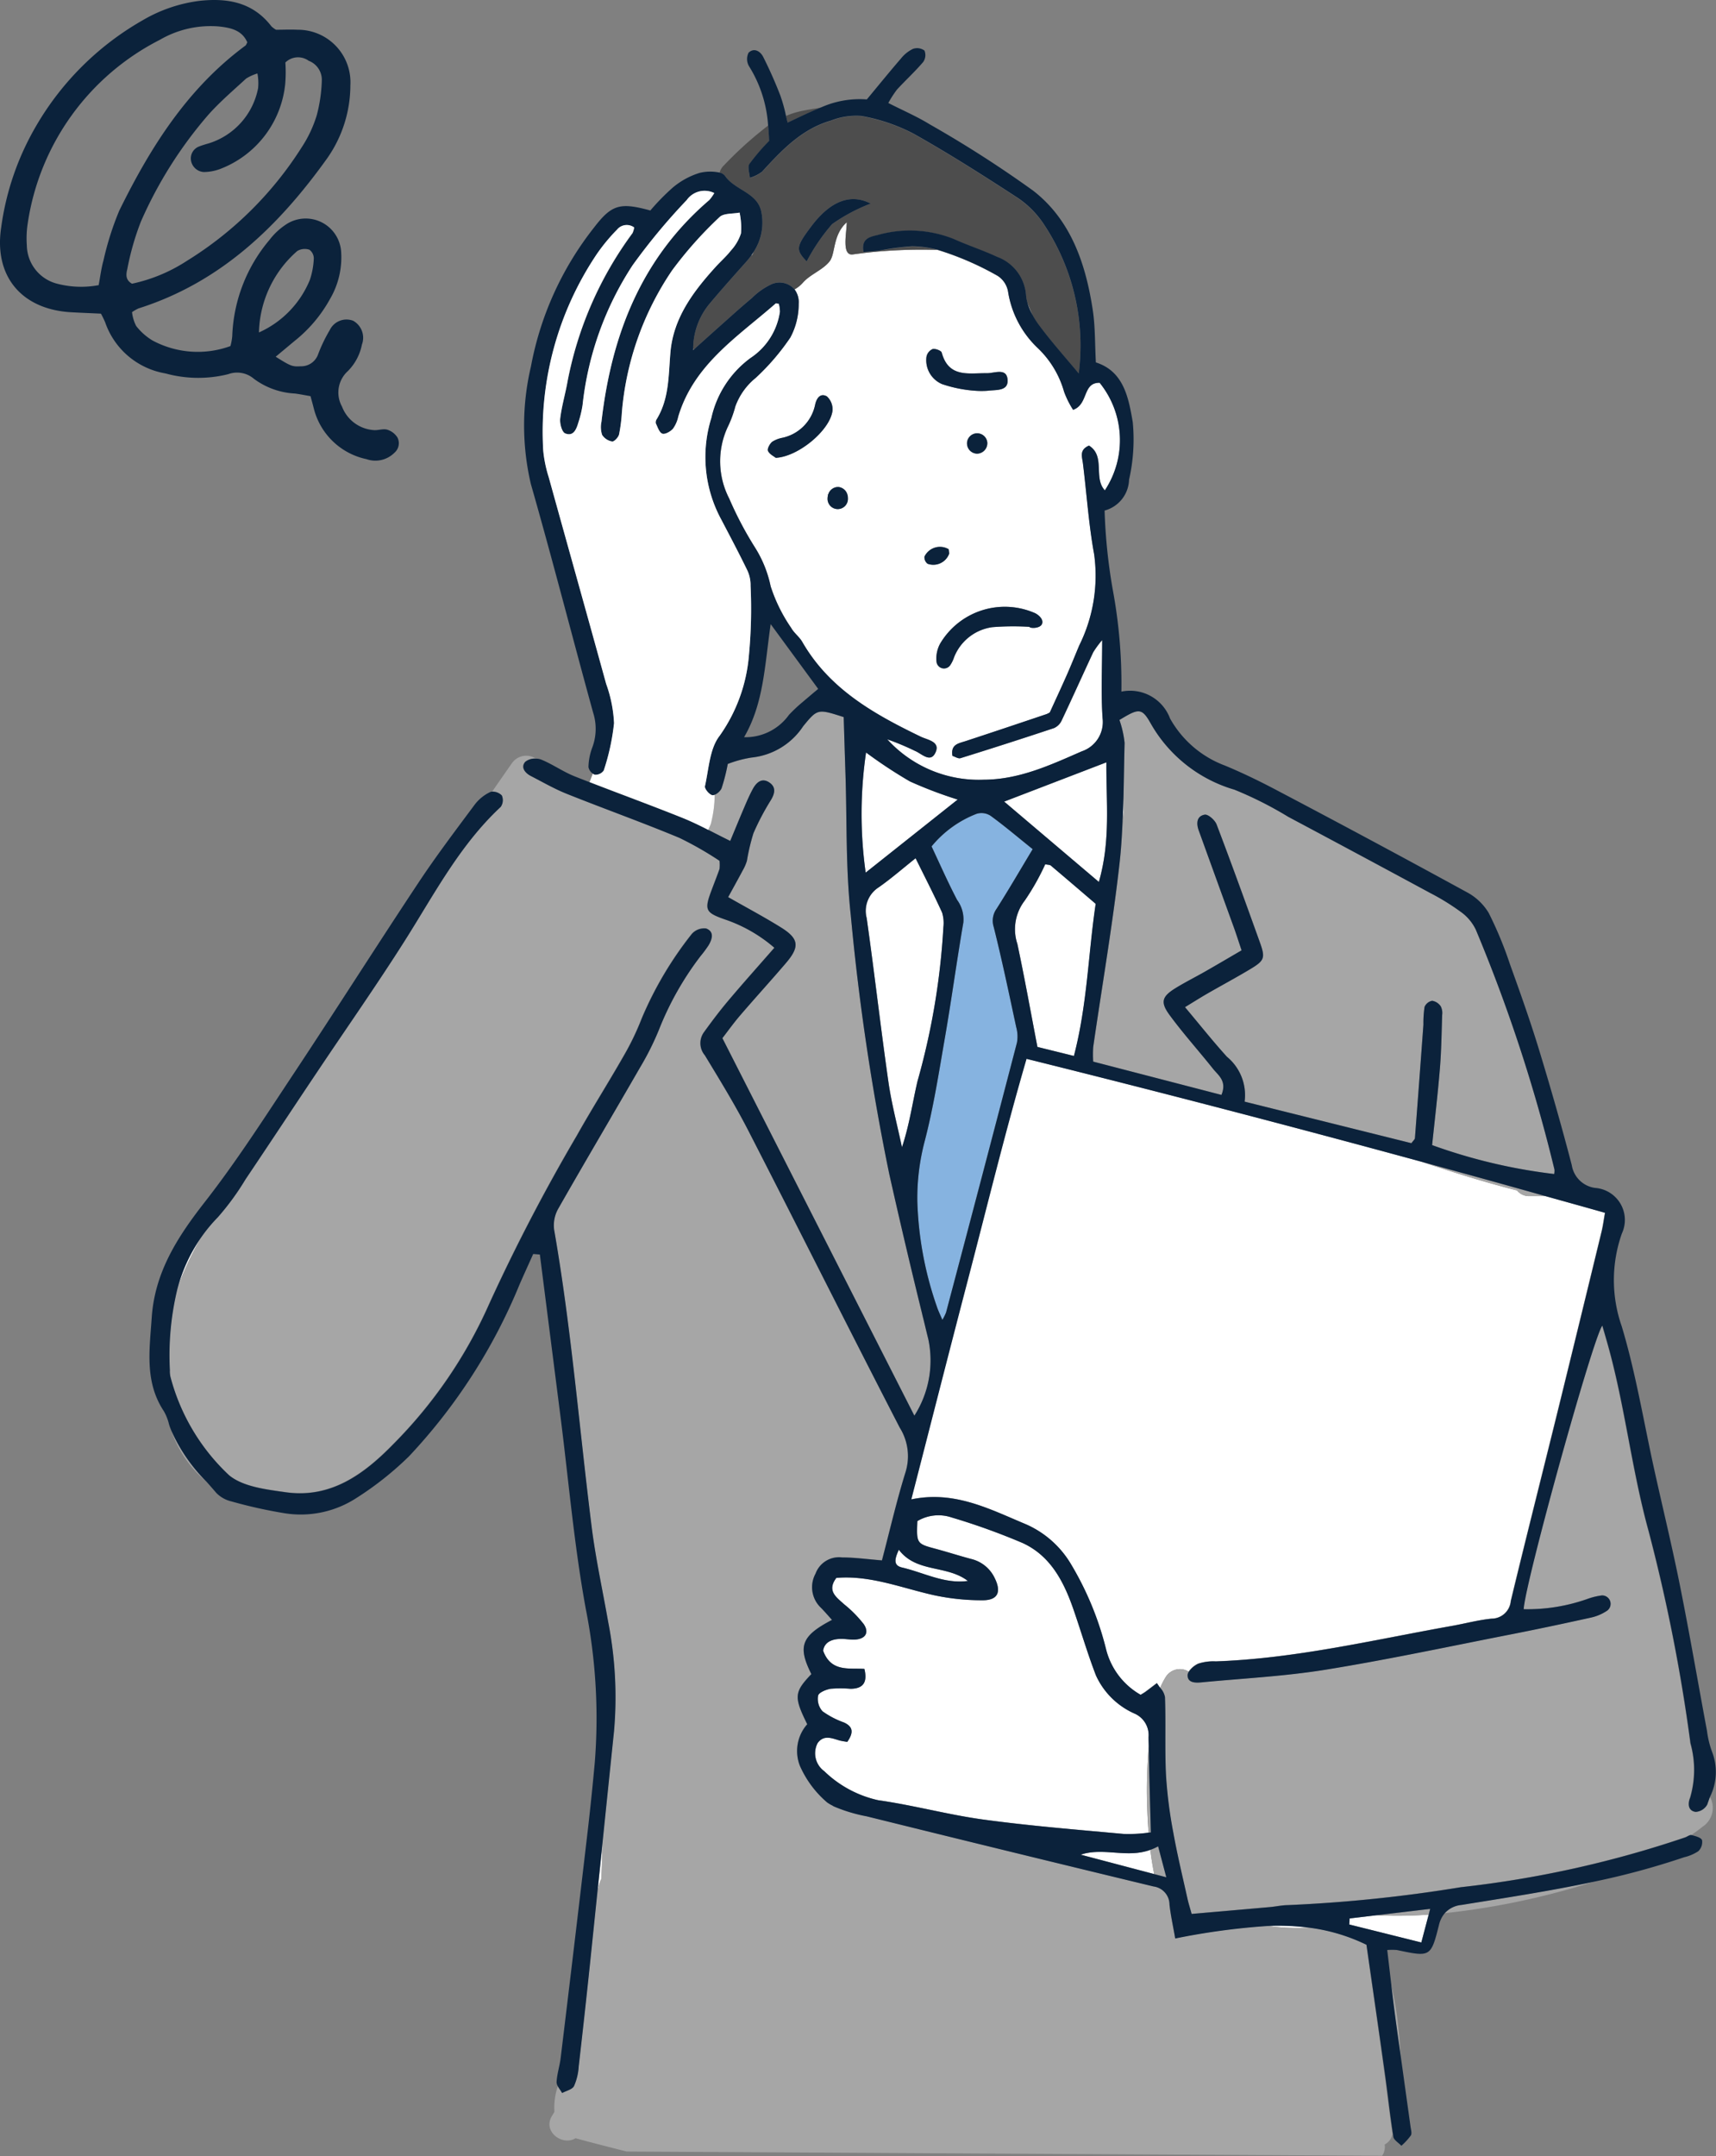 <svg xmlns="http://www.w3.org/2000/svg" width="116.658" height="146.521" viewBox="0 0 116.658 146.521">
  <rect x="0" y="0" width="116.658" height="146.521" fill="#808080" stroke="none"/>
  <g id="困った人" transform="translate(-26.711 -11.778)">
    <path id="パス_297" data-name="パス 297" d="M103.1,65.778c-.014.621-.038,1.241-.067,1.861a9.609,9.609,0,0,0,.087-1.433C103.115,66.064,103.1,65.921,103.1,65.778Z" fill="#fff"/>
    <path id="パス_298" data-name="パス 298" d="M100.178,137.822l5,1.32q-.165-.816-.265-1.648C103.32,138.084,101.74,137.3,100.178,137.822Z" fill="#fff"/>
    <path id="パス_299" data-name="パス 299" d="M83.383,134.531c-.04-.02-.076-.046-.115-.067l.023.048Z" fill="#fff"/>
    <path id="パス_300" data-name="パス 300" d="M81.861,125.549l-.01-.022,0,.028Z" fill="#fff"/>
    <path id="パス_301" data-name="パス 301" d="M77.907,28.988c.013-.026.017-.055.029-.08-.049.078-.1.156-.154.232l.061-.032C77.864,29.067,77.887,29.028,77.907,28.988Z" fill="#fff"/>
    <path id="パス_302" data-name="パス 302" d="M107.515,125.379a1.617,1.617,0,0,1,.636-.54,3.257,3.257,0,0,1,1.2-.158c5.448-.193,10.733-1.465,16.067-2.413.9-.16,1.786-.4,2.69-.491a1.312,1.312,0,0,0,1.3-1.2c1.047-4.336,2.145-8.659,3.213-12.99q1.492-6.053,2.959-12.112c.093-.385.143-.78.232-1.278-1.344-.384-2.689-.753-4.033-1.131h-1.085a1.043,1.043,0,0,1-.852-.388q-1.1-.279-2.179-.592c-1.38-.4-2.75-.837-4.115-1.291l-.215-.071c-8.886-2.422-17.806-4.746-26.852-6.994-1.445,4.96-2.664,9.959-3.965,14.935-1.289,4.93-2.546,9.868-3.869,15.008,2.944-.619,5.342.665,7.8,1.69a6.666,6.666,0,0,1,3.023,2.651,21.091,21.091,0,0,1,2.422,5.851,4.938,4.938,0,0,0,2.351,3.087c.1-.063.223-.13.334-.211.26-.191.514-.389.771-.584a3.926,3.926,0,0,0,.232.332,4.89,4.89,0,0,1,.382-.745A1.132,1.132,0,0,1,107.515,125.379Z" fill="#fff"/>
    <path id="パス_303" data-name="パス 303" d="M39.131,98.417a22.915,22.915,0,0,1,1.295-2.607,10.954,10.954,0,0,0-1.655,3.555Q38.94,98.883,39.131,98.417Z" fill="#fff"/>
    <path id="パス_304" data-name="パス 304" d="M104.806,130.458c0-.208-.011-.419-.013-.627a1.6,1.6,0,0,0-.919-1.583,5.186,5.186,0,0,1-2.656-2.606c-.563-1.457-1-2.961-1.513-4.44-.655-1.9-1.558-3.685-3.478-4.563a45.31,45.31,0,0,0-4.844-1.742,2.811,2.811,0,0,0-2.306.254c-.069,1.5-.034,1.542,1.17,1.863.831.222,1.651.486,2.482.709a2.384,2.384,0,0,1,1.6,1.293c.473.952.221,1.517-.82,1.514a15.583,15.583,0,0,1-3.289-.341c-2.208-.489-4.342-1.375-6.654-1.179-.658.878-.007,1.3.519,1.784a8.089,8.089,0,0,1,1.348,1.365c.375.564.115.981-.543,1.038-.35.03-.708-.053-1.061-.041-.6.02-1.075.233-1.161.8.536,1.479,1.784,1.163,2.805,1.239.227.922-.091,1.349-.952,1.35a8.075,8.075,0,0,0-1.347,0c-.316.055-.8.253-.849.469a1.272,1.272,0,0,0,.3,1.06,5.877,5.877,0,0,0,1.457.761c.619.282.673.681.229,1.316a5.014,5.014,0,0,1-.5-.085c-.533-.151-1.1-.418-1.519.173a1.505,1.505,0,0,0,.452,1.906,7.638,7.638,0,0,0,3.668,1.974c2.4.339,4.763.99,7.167,1.317,3.156.428,6.336.685,9.509.974a9.8,9.8,0,0,0,1.707-.088c-.036-.475-.065-.95-.084-1.422A34.358,34.358,0,0,1,104.806,130.458Z" fill="#fff"/>
    <path id="パス_305" data-name="パス 305" d="M67.5,139.716a1.3,1.3,0,0,1,.1-.234c.036-.841.061-1.683.085-2.524q-.171,1.668-.345,3.336C67.39,140.1,67.438,139.907,67.5,139.716Z" fill="#fff"/>
    <path id="パス_306" data-name="パス 306" d="M86.443,72.084a1.9,1.9,0,0,0-.811,2.082c.526,3.71.948,7.434,1.479,11.143.213,1.492.608,2.957.92,4.434.508-1.518.711-3.022,1.057-4.493a48.384,48.384,0,0,0,1.759-10.46,2.429,2.429,0,0,0-.089-1c-.544-1.193-1.147-2.36-1.8-3.689C88.1,70.787,87.3,71.482,86.443,72.084Z" fill="#fff"/>
    <path id="パス_307" data-name="パス 307" d="M97.772,70.512a16.351,16.351,0,0,1-1.395,2.471,3.184,3.184,0,0,0-.5,2.943c.492,2.316.91,4.647,1.364,7l2.484.613c.914-3.509.974-6.96,1.48-10.339-1.052-.9-2.047-1.756-3.049-2.6C98.083,70.544,97.96,70.553,97.772,70.512Z" fill="#fff"/>
    <path id="パス_308" data-name="パス 308" d="M85.587,62.918a28.669,28.669,0,0,0-.025,8.163l6.254-4.965a28.972,28.972,0,0,1-3.244-1.232A31.335,31.335,0,0,1,85.587,62.918Z" fill="#fff"/>
    <path id="パス_309" data-name="パス 309" d="M94.977,66.256l6.438,5.461c.817-2.846.486-5.464.511-8.13Z" fill="#fff"/>
    <path id="パス_310" data-name="パス 310" d="M73.825,35.575l.068-.061c-.02-.005-.041-.007-.061-.013C73.831,35.527,73.825,35.55,73.825,35.575Z" fill="#fff"/>
    <path id="パス_311" data-name="パス 311" d="M87.816,117.1c-.25.559-.431,1.057.217,1.208,1.488.345,2.888,1.132,4.475.913C91.07,118.114,89.014,118.686,87.816,117.1Z" fill="#fff"/>
    <path id="パス_312" data-name="パス 312" d="M118.432,142.567l4.9,1.223c.177-.667.317-1.193.5-1.894a30.316,30.316,0,0,1-3.552.043l-1.825.217C118.449,142.294,118.441,142.431,118.432,142.567Z" fill="#fff"/>
    <path id="パス_313" data-name="パス 313" d="M96.911,33.2c-.128-.291-.245-.586-.363-.881A3.846,3.846,0,0,0,96.911,33.2Z" fill="#fff"/>
    <path id="パス_314" data-name="パス 314" d="M115.747,142.779a16.443,16.443,0,0,0-2.9-.12A14.872,14.872,0,0,0,115.747,142.779Z" fill="#fff"/>
    <path id="パス_315" data-name="パス 315" d="M84.693,29.069c-.8.117-.41-1.533-.42-2.181-.965.862-.753,2.133-1.167,2.657-.462.585-1.325.884-1.812,1.446a2.18,2.18,0,0,1-.567.456,1.448,1.448,0,0,1,.28.969,4.819,4.819,0,0,1-.57,2.3,15.861,15.861,0,0,1-2.352,2.741A4.431,4.431,0,0,0,76.7,39.4a7.649,7.649,0,0,1-.525,1.425,5.524,5.524,0,0,0,.116,4.838A24.268,24.268,0,0,0,78.046,49a7.984,7.984,0,0,1,1.06,2.631A10.819,10.819,0,0,0,80.5,54.45c.194.349.554.6.754.951,1.844,3.208,4.88,4.91,8.061,6.445.454.219,1.321.326,1.009,1.047-.341.786-.953.1-1.4-.08a18.078,18.078,0,0,0-1.89-.791,8.4,8.4,0,0,0,6.558,2.746c2.408-.009,4.529-.994,6.658-1.926a2.1,2.1,0,0,0,1.422-2.245c-.114-1.663-.029-3.34-.029-5.317a6.551,6.551,0,0,0-.606.822c-.724,1.547-1.421,3.107-2.152,4.651a1.028,1.028,0,0,1-.518.508q-3.168,1.056-6.357,2.044c-.151.047-.362-.1-.544-.154-.133-.787.411-.848.891-1.005,1.828-.6,3.651-1.212,5.475-1.826a1.073,1.073,0,0,0,.255-.128c.432-.948.812-1.763,1.174-2.586.286-.649.549-1.309.824-1.963a10.648,10.648,0,0,0,1.013-6.194c-.372-2.039-.507-4.122-.763-6.183-.056-.45-.261-.912.413-1.205,1.14.715.275,2.2,1.079,3.041a6.194,6.194,0,0,0-.354-7.308c-1.183-.026-.745,1.46-1.805,1.837a6.278,6.278,0,0,1-.614-1.23,6.57,6.57,0,0,0-1.783-2.952,6.7,6.7,0,0,1-2.021-3.827,1.6,1.6,0,0,0-.707-1.083,20.155,20.155,0,0,0-4.1-1.774A33.678,33.678,0,0,0,84.693,29.069ZM79.447,42.891c-.129-.106-.426-.244-.527-.47-.064-.142.116-.472.278-.615a1.974,1.974,0,0,1,.694-.274,2.892,2.892,0,0,0,2.229-2.22c.087-.448.338-.848.8-.6a1.181,1.181,0,0,1,.385.992C83.124,41.027,80.978,42.819,79.447,42.891Zm4.9,2.73a.692.692,0,1,1-1.379,0A.782.782,0,0,1,83,45.433l-.025-.019.039-.031a.7.7,0,0,1,.651-.511h.009a.105.105,0,0,1,.036,0h0a.705.705,0,0,1,.622.573l.02.021-.013.011A.9.9,0,0,1,84.351,45.621Zm12.632,7.788c.249.085.692.416.574.759s-.834.321-.864.211a17.883,17.883,0,0,0-2.516.022,3.273,3.273,0,0,0-2.608,2.056,2.109,2.109,0,0,1-.263.534.512.512,0,0,1-.923-.213,2.105,2.105,0,0,1,.254-1.278A5.11,5.11,0,0,1,96.983,53.409Zm-4.53-11.548a.692.692,0,1,1,.69.748A.721.721,0,0,1,92.453,41.861ZM90.109,35.5c.18-.051.588.1.624.238.464,1.732,1.837,1.389,3.069,1.4.509.006,1.313-.37,1.4.394.1.851-.775.719-1.342.8a5.618,5.618,0,0,1-.757.006,9.021,9.021,0,0,1-2.345-.457,1.764,1.764,0,0,1-1.067-1.843A.726.726,0,0,1,90.109,35.5Zm-.55,14.1a1.168,1.168,0,0,1,1.647-.5c.019.227.042.285.024.322a1.146,1.146,0,0,1-1.46.664A.548.548,0,0,1,89.559,49.607Z" fill="#fff"/>
    <g id="グループ_149" data-name="グループ 149">
      <path id="パス_316" data-name="パス 316" d="M123.546,90.8c1.365.453,2.735.889,4.115,1.291q1.085.315,2.179.592a1.045,1.045,0,0,0,.852.388h1.085q-4.22-1.187-8.446-2.341Z" fill="#a6a6a6"/>
      <path id="パス_317" data-name="パス 317" d="M109.749,86.188c.389-.95-.212-1.325-.57-1.773-.978-1.229-2.034-2.4-2.961-3.663-.646-.881-.509-1.258.432-1.835.648-.4,1.33-.737,1.99-1.114.823-.47,1.64-.952,2.478-1.44-.2-.605-.354-1.084-.525-1.556q-1.187-3.288-2.382-6.573c-.175-.483-.158-.994.4-1.092.232-.04.7.369.81.668,1.01,2.65,1.974,5.319,2.933,7.988.39,1.085.329,1.256-.652,1.845-.956.574-1.94,1.1-2.906,1.656-.464.267-.917.555-1.525.925,1.026,1.22,1.9,2.328,2.853,3.374a3.372,3.372,0,0,1,1.2,3.047l11.339,2.824c.132-.184.233-.26.239-.344q.3-3.858.577-7.718a7.331,7.331,0,0,1,.078-1.2.7.7,0,0,1,.518-.417.871.871,0,0,1,.579.371.994.994,0,0,1,.1.586c-.04,1.215-.055,2.433-.154,3.644-.144,1.757-.354,3.508-.529,5.207a37.224,37.224,0,0,0,8.3,1.966,1.1,1.1,0,0,0,.02-.3,107.456,107.456,0,0,0-5.343-16.294,3.144,3.144,0,0,0-1.045-1.235,15.706,15.706,0,0,0-2.064-1.272q-4.813-2.6-9.646-5.174a25.235,25.235,0,0,0-3.659-1.845,9.659,9.659,0,0,1-5.684-4.487c-.616-1.1-.817-1.046-2.135-.25a6.8,6.8,0,0,1,.351,1.558c-.031,1.17-.045,2.342-.072,3.513,0,.143.017.286.021.428a9.745,9.745,0,0,1-.087,1.433c-.043.944-.1,1.886-.206,2.823-.47,4.175-1.187,8.321-1.791,12.481a7.669,7.669,0,0,0,0,.981Z" fill="#a6a6a6"/>
      <path id="パス_318" data-name="パス 318" d="M123.835,141.9l.1-.391-3.656.434A30.313,30.313,0,0,0,123.835,141.9Z" fill="#a6a6a6"/>
      <path id="パス_319" data-name="パス 319" d="M106,139.359c-.23-.87-.375-1.422-.555-2.1a3.285,3.285,0,0,1-.533.239q.1.831.265,1.648Z" fill="#a6a6a6"/>
      <path id="パス_320" data-name="パス 320" d="M40.75,112.477a11.4,11.4,0,0,1-2.4-3.491A7.83,7.83,0,0,0,40.75,112.477Z" fill="#a6a6a6"/>
      <path id="パス_321" data-name="パス 321" d="M104.715,134.9c.019.472.048.947.084,1.422.05,0,.1-.01.152-.013-.053-2.021-.116-3.94-.145-5.854A34.352,34.352,0,0,0,104.715,134.9Z" fill="#a6a6a6"/>
      <path id="パス_322" data-name="パス 322" d="M121.279,146.62c.09.771.183,1.536.285,2.3.116.868.241,1.734.362,2.6-.026-.532-.064-1.064-.118-1.592A22.6,22.6,0,0,0,121.279,146.62Z" fill="#a6a6a6"/>
      <path id="パス_323" data-name="パス 323" d="M143.019,134.019a1.1,1.1,0,0,0-.086-.108c-.059.166-.118.331-.174.5a.968.968,0,0,1-.79.5c-.526-.075-.534-.569-.372-.966a6.713,6.713,0,0,0,.023-3.692,117.752,117.752,0,0,0-2.854-14.453c-1.145-4.16-1.6-8.453-2.756-12.6-.122-.437-.25-.872-.384-1.338-.634.811-5.236,17.408-5.349,19.275a12.283,12.283,0,0,0,4.291-.681,4.763,4.763,0,0,1,1.022-.255.573.573,0,0,1,.372,1.028,3.163,3.163,0,0,1-1.1.474c-1.829.4-3.661.794-5.5,1.154-4.176.818-8.342,1.71-12.541,2.389-2.8.452-5.645.59-8.47.864-.418.04-.932.026-.918-.5a.475.475,0,0,1,.083-.228,1.13,1.13,0,0,0-1.551.365,4.937,4.937,0,0,0-.382.745,1.251,1.251,0,0,1,.313.628c.062,1.774-.021,3.553.07,5.324a31.348,31.348,0,0,0,.5,3.9c.268,1.494.628,2.972.956,4.455.074.336.18.666.284,1.045,1.814-.158,3.566-.309,5.317-.465.4-.036.805-.128,1.208-.133a98.7,98.7,0,0,0,11.781-1.218,72.135,72.135,0,0,0,15.258-3.388c.143-.052.3-.184.421-.153l.006,0c.251-.184.508-.357.748-.557A1.533,1.533,0,0,0,143.019,134.019Z" fill="#a6a6a6"/>
      <path id="パス_324" data-name="パス 324" d="M77.318,66.62a13.534,13.534,0,0,1,.579-1.238c.241-.436.608-.76,1.109-.429.466.308.39.732.116,1.192a17.088,17.088,0,0,0-1.192,2.263,13.96,13.96,0,0,0-.442,1.868,3.067,3.067,0,0,1-.288.661c-.319.6-.649,1.195-.987,1.811,1.318.752,2.478,1.367,3.59,2.06,1.227.765,1.289,1.308.333,2.426-1.023,1.195-2.083,2.357-3.107,3.55-.457.532-.866,1.106-1.209,1.549L88.873,108a6.967,6.967,0,0,0,.948-5.2c-.119-.474-.229-.95-.346-1.425a1.088,1.088,0,0,1-.08-.328q-1.163-4.728-2.23-9.48A160.84,160.84,0,0,1,84.55,73.97c-.349-3.165-.256-6.378-.36-9.569-.043-1.31-.082-2.619-.121-3.886-1.759-.562-1.775-.576-2.755.622a4.787,4.787,0,0,1-3.509,2.128,7.877,7.877,0,0,0-1.617.435,12.96,12.96,0,0,1-.424,1.663.945.945,0,0,1-.469.432,7.817,7.817,0,0,1-.264,1.993c-.056.13-.113.259-.17.388.485.245.976.5,1.492.753C76.659,68.195,76.982,67.4,77.318,66.62Z" fill="#a6a6a6"/>
      <path id="パス_325" data-name="パス 325" d="M124.91,141.8a51.386,51.386,0,0,0,7.662-1.417c.838-.216,1.67-.467,2.5-.736-2.984.638-6.006,1.1-9.021,1.584A1.741,1.741,0,0,0,124.91,141.8Z" fill="#a6a6a6"/>
      <path id="パス_326" data-name="パス 326" d="M119.6,143.935a12.476,12.476,0,0,0-3.849-1.156,14.717,14.717,0,0,1-2.9-.12,47.168,47.168,0,0,0-6.252.847c-.148-.851-.309-1.569-.389-2.3a1.247,1.247,0,0,0-1.088-1.235q-9.756-2.349-19.5-4.766a10.747,10.747,0,0,1-2.239-.677l-.092-.02-.023-.048a2.664,2.664,0,0,1-.333-.2,6.954,6.954,0,0,1-1.852-2.49,2.748,2.748,0,0,1,.5-2.824c-.918-1.856-.89-2.176.273-3.4l0-.028c-.931-1.87-.667-2.577,1.414-3.662-.281-.307-.536-.613-.819-.89a1.922,1.922,0,0,1-.3-2.254,1.7,1.7,0,0,1,1.814-1.1c.853,0,1.706.121,2.7.2.536-2.039,1-4.053,1.611-6.02a3.651,3.651,0,0,0-.4-3c-3.464-6.712-6.844-13.469-10.295-20.188-.9-1.75-1.934-3.433-2.955-5.117a1.271,1.271,0,0,1-.084-1.543c.532-.737,1.08-1.466,1.666-2.161,1.006-1.192,2.048-2.354,3.136-3.6a10.049,10.049,0,0,0-3.374-1.93c-1.324-.468-1.4-.643-.888-2,.178-.475.365-.946.535-1.424a2.711,2.711,0,0,0,0-.555,23.047,23.047,0,0,0-2.732-1.562c-2.524-1.05-5.1-1.971-7.641-2.986-.842-.337-1.637-.795-2.446-1.212-.4-.207-.711-.587-.394-.963a1.021,1.021,0,0,1,.728-.221,1.184,1.184,0,0,0-1.615.31c-.451.639-.894,1.284-1.342,1.924a.9.9,0,0,1,.635.257.791.791,0,0,1-.071.777c-2.8,2.6-4.527,5.947-6.533,9.111-1.9,3-3.941,5.9-5.914,8.854-1.635,2.445-3.252,4.9-4.9,7.342a17.763,17.763,0,0,1-1.88,2.577,11.057,11.057,0,0,0-1.1,1.318,22.913,22.913,0,0,0-1.295,2.607q-.19.466-.36.948a19.2,19.2,0,0,0-.512,5.535,1.615,1.615,0,0,0,.041.453,14.048,14.048,0,0,0,3.977,6.673c.951.792,2.519.972,3.846,1.161,3.083.44,5.344-1.232,7.337-3.276a31.7,31.7,0,0,0,6.5-9.5,126.558,126.558,0,0,1,5.966-11.458c1.016-1.811,2.131-3.566,3.16-5.37a18.043,18.043,0,0,0,1.253-2.593,24.661,24.661,0,0,1,3.4-5.738,1.122,1.122,0,0,1,.979-.376c.568.214.412.725.16,1.147a8.317,8.317,0,0,1-.537.735,20.717,20.717,0,0,0-2.832,5.015,19.07,19.07,0,0,1-1.293,2.575c-1.846,3.205-3.734,6.386-5.563,9.6a2.3,2.3,0,0,0-.263,1.416c1.17,6.7,1.7,13.471,2.553,20.207.272,2.158.742,4.292,1.12,6.437a26.553,26.553,0,0,1,.4,7.391q-.395,3.775-.78,7.553c-.024.842-.049,1.683-.085,2.524a1.262,1.262,0,0,0-.1.234c-.059.191-.107.385-.162.577q-.256,2.5-.516,4.991-.363,3.479-.765,6.954a3.816,3.816,0,0,1-.318,1.318c-.122.234-.528.319-.806.471-.081-.148-.2-.3-.285-.447a4.473,4.473,0,0,0-.233,1.66.751.751,0,0,0,0,.082c-.05.085-.1.171-.154.254-.676,1.08.7,2.079,1.592,1.536q1.737.464,3.476.9l51.358.289c.011-.016.022-.032.032-.049a1.07,1.07,0,0,0,.141-.718,1.021,1.021,0,0,0,.467-.5c.029-.062.045-.128.071-.191-.217-1.407-.368-2.825-.565-4.235C120.429,149.7,120,146.792,119.6,143.935Z" fill="#a6a6a6"/>
    </g>
    <g id="グループ_150" data-name="グループ 150">
      <path id="パス_327" data-name="パス 327" d="M82.54,19.079c-.085.018-.17.033-.254.054-.383.053-.743.12-1.057.183a5.694,5.694,0,0,0-1.084.341c.036.154.069.3.112.461C81.027,19.754,81.781,19.379,82.54,19.079Z" fill="#4d4d4d"/>
      <path id="パス_328" data-name="パス 328" d="M97.611,26.939a6.416,6.416,0,0,0-1.712-1.7c-2.332-1.517-4.682-3.018-7.109-4.375a12.3,12.3,0,0,0-3.517-1.189,4.667,4.667,0,0,0-2.074.314c-1.986.571-3.344,2.01-4.683,3.475a2.662,2.662,0,0,1-.829.414c-.02-.319-.173-.725-.033-.939A14.769,14.769,0,0,1,79,21.368c-.011-.351-.034-.7-.068-1.057a25.658,25.658,0,0,0-3,2.7,1.074,1.074,0,0,0-.3.5.6.6,0,0,1,.352.2c.68,1.016,2.232,1.138,2.488,2.482a3.646,3.646,0,0,1-.533,2.719c-.012.026-.016.055-.029.081s-.043.079-.064.119c-.021.01-.041.021-.061.032a5.108,5.108,0,0,1-.333.417c-.843.945-1.69,1.888-2.5,2.86A4.806,4.806,0,0,0,73.833,35.5c.02.006.041.008.061.013.624-.561,1.247-1.124,1.874-1.681.681-.6,1.356-1.218,2.056-1.8a4.727,4.727,0,0,1,1.339-.942,1.35,1.35,0,0,1,1.565.355,2.16,2.16,0,0,0,.567-.456c.487-.562,1.35-.861,1.812-1.446.414-.523.2-1.794,1.167-2.657.01.648-.378,2.3.419,2.181a33.756,33.756,0,0,1,5.74-.305,7.2,7.2,0,0,0-1.717-.232,17.042,17.042,0,0,0-2.252.3c-.332.043-.668.061-1.053.094-.166-.881.385-1.03.922-1.148a8.039,8.039,0,0,1,5.215.257c.966.438,1.984.763,2.944,1.213a3.012,3.012,0,0,1,1.975,2.643,2.494,2.494,0,0,0,.08.435c.118.295.235.59.363.881a5.525,5.525,0,0,0,.376.6c.849,1.161,1.817,2.234,2.758,3.368A14.848,14.848,0,0,0,97.611,26.939Zm-14.328.068a13.221,13.221,0,0,0-1.732,2.538c-.759-.8-.728-1,.312-2.382,1.264-1.681,2.635-2.274,4.035-1.549A11.845,11.845,0,0,0,83.283,27.007Z" fill="#4d4d4d"/>
    </g>
    <path id="パス_329" data-name="パス 329" d="M94.268,74.777a1.393,1.393,0,0,1,.2-1.244c.831-1.31,1.611-2.652,2.449-4.044-1.039-.834-1.922-1.586-2.857-2.265a1.133,1.133,0,0,0-.957-.137A7.414,7.414,0,0,0,90.04,69.3c.562,1.192,1.107,2.433,1.734,3.632a2.241,2.241,0,0,1,.428,1.537c-.446,2.592-.8,5.2-1.247,7.791-.414,2.391-.783,4.8-1.4,7.143a15.2,15.2,0,0,0-.483,3.98,23.753,23.753,0,0,0,1.32,7.168c.06.187.142.371.239.593.044.1.091.209.143.333a3.547,3.547,0,0,0,.253-.5q2.421-9.169,4.821-18.343a2.376,2.376,0,0,0-.052-1.047C95.309,79.31,94.834,77.032,94.268,74.777Z" fill="#86b3e0"/>
    <g id="グループ_152" data-name="グループ 152">
      <g id="グループ_151" data-name="グループ 151">
        <path id="パス_330" data-name="パス 330" d="M143.121,130.883a6.375,6.375,0,0,1-.364-1.471c-.613-3.286-1.178-6.581-1.834-9.859-.526-2.631-1.162-5.239-1.742-7.86-.723-3.262-1.259-6.58-2.218-9.77a9.517,9.517,0,0,1,.006-6.314,2.183,2.183,0,0,0-1.821-3.1,1.855,1.855,0,0,1-1.584-1.549c-.689-2.648-1.443-5.28-2.243-7.9-.592-1.936-1.272-3.847-1.959-5.752a25.691,25.691,0,0,0-1.448-3.492,3.831,3.831,0,0,0-1.5-1.412q-6.4-3.5-12.864-6.9c-1.163-.616-2.352-1.195-3.568-1.7a7.117,7.117,0,0,1-3.729-3.2,2.9,2.9,0,0,0-3.307-1.823,34.972,34.972,0,0,0-.589-6.941,37.578,37.578,0,0,1-.553-5.364,2.245,2.245,0,0,0,1.664-2.1,12.34,12.34,0,0,0,.251-3.908c-.283-1.635-.6-3.453-2.508-4.06-.069-1.26-.038-2.436-.214-3.58-.478-3.123-1.48-6.1-4.05-8.092a77.883,77.883,0,0,0-7.026-4.505c-.883-.543-1.847-.956-2.82-1.453a7.248,7.248,0,0,1,.592-.916c.584-.633,1.222-1.218,1.78-1.872a.814.814,0,0,0,.086-.775.845.845,0,0,0-.778-.117,2.349,2.349,0,0,0-.82.657c-.761.879-1.492,1.782-2.321,2.78a6.439,6.439,0,0,0-3.1.538c-.759.3-1.513.675-2.284,1.038-.043-.163-.075-.307-.112-.461a10.722,10.722,0,0,0-.383-1.378c-.345-.894-.735-1.774-1.167-2.629-.193-.382-.62-.644-.994-.282a.963.963,0,0,0,.021.9,8.637,8.637,0,0,1,1.307,4.036c.034.353.057.706.068,1.057a14.755,14.755,0,0,0-1.342,1.569c-.14.215.013.62.033.939a2.641,2.641,0,0,0,.829-.414c1.338-1.466,2.7-2.905,4.683-3.475a4.681,4.681,0,0,1,2.074-.314,12.286,12.286,0,0,1,3.517,1.189c2.427,1.358,4.777,2.858,7.109,4.375a6.4,6.4,0,0,1,1.712,1.7,14.856,14.856,0,0,1,2.434,10.235c-.941-1.134-1.909-2.208-2.758-3.368a5.525,5.525,0,0,1-.376-.6,3.865,3.865,0,0,1-.363-.881,2.511,2.511,0,0,1-.08-.435,3.012,3.012,0,0,0-1.975-2.643c-.96-.45-1.978-.775-2.944-1.213a8.046,8.046,0,0,0-5.215-.257c-.537.117-1.088.267-.922,1.148.385-.034.721-.051,1.053-.094a17.233,17.233,0,0,1,2.252-.3,7.153,7.153,0,0,1,1.717.232,20.211,20.211,0,0,1,4.1,1.774,1.6,1.6,0,0,1,.707,1.083,6.7,6.7,0,0,0,2.021,3.827A6.57,6.57,0,0,1,99.048,38.4a6.169,6.169,0,0,0,.614,1.23c1.06-.377.622-1.863,1.805-1.837a6.194,6.194,0,0,1,.354,7.308c-.8-.84.061-2.325-1.079-3.041-.674.292-.469.755-.413,1.205.256,2.061.391,4.144.763,6.183a10.648,10.648,0,0,1-1.013,6.194c-.275.654-.538,1.314-.824,1.963-.362.823-.742,1.638-1.174,2.586a1.1,1.1,0,0,1-.255.128c-1.823.613-3.647,1.227-5.475,1.826-.481.157-1.024.218-.891,1.005.182.055.393.2.544.154q3.188-.991,6.357-2.044a1.032,1.032,0,0,0,.518-.508c.731-1.544,1.429-3.1,2.152-4.651a6.549,6.549,0,0,1,.606-.822c0,1.977-.085,3.654.029,5.317a2.1,2.1,0,0,1-1.422,2.245c-2.129.932-4.25,1.917-6.658,1.926a8.4,8.4,0,0,1-6.558-2.746,18.113,18.113,0,0,1,1.89.791c.452.184,1.064.866,1.4.08.313-.722-.555-.828-1.009-1.047-3.181-1.535-6.216-3.237-8.061-6.445-.2-.347-.56-.6-.754-.951A10.818,10.818,0,0,1,79.1,51.623a7.984,7.984,0,0,0-1.06-2.631,24.16,24.16,0,0,1-1.757-3.329,5.524,5.524,0,0,1-.116-4.838A7.676,7.676,0,0,0,76.7,39.4a4.442,4.442,0,0,1,1.387-1.942,15.774,15.774,0,0,0,2.352-2.741,4.807,4.807,0,0,0,.57-2.3,1.452,1.452,0,0,0-.28-.969,1.35,1.35,0,0,0-1.565-.355,4.713,4.713,0,0,0-1.339.942c-.7.582-1.375,1.195-2.056,1.8-.628.557-1.25,1.12-1.874,1.681l-.068.061c0-.026.006-.048.007-.074a4.8,4.8,0,0,1,1.117-3.085c.812-.972,1.658-1.915,2.5-2.86a5.332,5.332,0,0,0,.333-.417c.055-.076.105-.154.154-.232a3.642,3.642,0,0,0,.533-2.719c-.256-1.344-1.807-1.467-2.488-2.482a.615.615,0,0,0-.352-.2,3.053,3.053,0,0,0-1.355.019,5.205,5.205,0,0,0-1.83,1,15.429,15.429,0,0,0-1.523,1.556c-2.042-.556-2.616-.42-3.818,1.146a21.612,21.612,0,0,0-4.3,9.458,17.467,17.467,0,0,0-.005,7.985c1.478,5.162,2.808,10.368,4.236,15.545a3.6,3.6,0,0,1-.063,2.369,4.022,4.022,0,0,0-.257,1.323.711.711,0,0,0,.441.523.683.683,0,0,0,.605-.286,15.228,15.228,0,0,0,.7-3.217,9.085,9.085,0,0,0-.535-2.67c-1.292-4.689-2.61-9.37-3.908-14.057a8.67,8.67,0,0,1-.369-1.78,21.615,21.615,0,0,1,3.659-13.4,12.415,12.415,0,0,1,1.361-1.631.851.851,0,0,1,1.165-.148,1.558,1.558,0,0,1-.113.382A24.8,24.8,0,0,0,65.3,37.7c-.149.847-.4,1.679-.5,2.53-.039.332.115.914.337,1.005.568.234.765-.291.9-.742a7.355,7.355,0,0,0,.284-1.181,21.544,21.544,0,0,1,3.4-9.5,41.719,41.719,0,0,1,3.679-4.431,1.487,1.487,0,0,1,1.875-.479,3.044,3.044,0,0,1-.337.474C70.3,29.335,68.276,34.562,67.6,40.445a1.705,1.705,0,0,0,.045.892,1.011,1.011,0,0,0,.683.448c.136.02.421-.284.469-.482a10.907,10.907,0,0,0,.191-1.5A20.139,20.139,0,0,1,72.4,30.156a26.737,26.737,0,0,1,3.219-3.618c.28-.28.9-.216,1.37-.311a4.949,4.949,0,0,1,.094,1.413A3.171,3.171,0,0,1,76.4,28.8c-.311.4-.7.736-1.038,1.111-1.521,1.674-2.875,3.473-3.077,5.808-.135,1.562-.077,3.134-.93,4.539a.38.38,0,0,0-.064.289c.123.256.233.624.441.7.182.068.553-.139.723-.33a2.175,2.175,0,0,0,.364-.828c1.061-3.551,4.054-5.436,6.622-7.688.025-.022.1.009.208.023a2,2,0,0,1,.075.552A4.55,4.55,0,0,1,77.737,36.1a6.913,6.913,0,0,0-2.671,4.087,8.9,8.9,0,0,0,.669,6.882c.607,1.159,1.22,2.316,1.791,3.493a2.4,2.4,0,0,1,.21,1.029,33.7,33.7,0,0,1-.112,4.708,11.028,11.028,0,0,1-1.99,5.477c-.682.876-.732,2.259-1,3.429-.039.172.289.568.5.611a.3.3,0,0,0,.159-.025.945.945,0,0,0,.469-.432,12.921,12.921,0,0,0,.424-1.663,7.877,7.877,0,0,1,1.617-.435,4.784,4.784,0,0,0,3.509-2.128c.98-1.2,1-1.184,2.755-.622.039,1.267.078,2.576.121,3.886.105,3.191.011,6.4.36,9.569a160.84,160.84,0,0,0,2.615,17.588q1.065,4.752,2.23,9.48c.027.109.053.219.08.328.117.474.228.951.347,1.425a6.967,6.967,0,0,1-.948,5.2L75.821,82.332c.344-.443.752-1.017,1.209-1.549,1.024-1.193,2.085-2.355,3.107-3.55.956-1.117.894-1.661-.333-2.426-1.112-.693-2.273-1.309-3.59-2.06.337-.617.668-1.211.987-1.811a3.018,3.018,0,0,0,.288-.661,13.96,13.96,0,0,1,.442-1.868,17.087,17.087,0,0,1,1.192-2.263c.275-.46.35-.884-.116-1.192-.5-.332-.868-.007-1.109.429-.22.4-.4.819-.579,1.238-.336.785-.659,1.575-.965,2.309-.516-.252-1.007-.507-1.492-.752-.573-.29-1.138-.566-1.718-.8-2.445-.98-4.927-1.867-7.374-2.84-.795-.316-1.509-.835-2.3-1.149a.971.971,0,0,0-.326-.05,1.021,1.021,0,0,0-.728.221c-.317.375-.008.756.394.963.809.416,1.6.875,2.446,1.212,2.539,1.015,5.117,1.935,7.641,2.986a23.128,23.128,0,0,1,2.732,1.562,2.711,2.711,0,0,1,0,.555c-.17.477-.357.949-.535,1.424-.51,1.358-.437,1.533.888,2a10.051,10.051,0,0,1,3.374,1.93c-1.088,1.245-2.13,2.407-3.136,3.6-.586.694-1.134,1.424-1.666,2.161A1.271,1.271,0,0,0,74.63,83.5c1.021,1.684,2.056,3.367,2.955,5.117,3.451,6.719,6.83,13.476,10.295,20.188a3.651,3.651,0,0,1,.4,3c-.614,1.966-1.074,3.981-1.611,6.02-1-.079-1.85-.2-2.7-.2a1.7,1.7,0,0,0-1.814,1.1,1.922,1.922,0,0,0,.3,2.254c.283.277.539.583.819.89-2.082,1.086-2.346,1.792-1.414,3.662l.01.022-.006.007c-1.163,1.222-1.191,1.542-.273,3.4a2.748,2.748,0,0,0-.5,2.824,6.954,6.954,0,0,0,1.852,2.49,2.818,2.818,0,0,0,.333.2c.039.022.075.047.115.067a10.706,10.706,0,0,0,2.239.677q9.741,2.412,19.5,4.766a1.248,1.248,0,0,1,1.088,1.235c.08.727.241,1.446.389,2.3a47.317,47.317,0,0,1,6.252-.848,16.441,16.441,0,0,1,2.9.12,12.53,12.53,0,0,1,3.849,1.156c.41,2.856.833,5.763,1.24,8.671.2,1.411.348,2.828.565,4.235.007.045.012.091.019.136.036.229.358.412.547.617a4.279,4.279,0,0,0,.644-.7c.086-.143.008-.4-.02-.6q-.332-2.39-.665-4.778c-.121-.867-.246-1.734-.362-2.6-.1-.764-.195-1.53-.285-2.3s-.178-1.543-.272-2.326a4.315,4.315,0,0,1,.656,0c2.276.481,2.311.492,2.862-1.706a1.9,1.9,0,0,1,.385-.786,1.741,1.741,0,0,1,1.138-.569c3.014-.488,6.037-.946,9.021-1.584a52.284,52.284,0,0,0,6.118-1.658,3.031,3.031,0,0,0,.965-.41.858.858,0,0,0,.257-.753c-.071-.183-.447-.276-.709-.343l-.006,0c-.119-.031-.278.1-.421.153a72.126,72.126,0,0,1-15.257,3.388,98.7,98.7,0,0,1-11.781,1.218c-.4.005-.805.1-1.208.133-1.751.156-3.5.307-5.317.465-.1-.379-.21-.708-.284-1.045-.328-1.483-.688-2.961-.956-4.455a30.973,30.973,0,0,1-.5-3.9c-.09-1.771-.008-3.551-.07-5.324a1.227,1.227,0,0,0-.313-.628,3.771,3.771,0,0,1-.232-.332c-.257.195-.512.393-.771.584-.111.081-.233.148-.334.211a4.936,4.936,0,0,1-2.351-3.087,21.151,21.151,0,0,0-2.422-5.851,6.671,6.671,0,0,0-3.023-2.651c-2.461-1.024-4.859-2.309-7.8-1.69,1.324-5.141,2.58-10.079,3.869-15.008,1.3-4.976,2.52-9.975,3.965-14.935,9.045,2.248,17.966,4.571,26.852,6.994q4.227,1.152,8.446,2.341c1.344.378,2.689.747,4.033,1.131-.089.5-.138.894-.232,1.278q-1.473,6.059-2.959,12.112c-1.068,4.331-2.166,8.654-3.213,12.99a1.312,1.312,0,0,1-1.3,1.2c-.9.086-1.792.331-2.69.491-5.334.949-10.619,2.22-16.067,2.413a3.281,3.281,0,0,0-1.2.158,1.611,1.611,0,0,0-.636.54.472.472,0,0,0-.083.228c-.013.523.5.538.918.5,2.826-.273,5.673-.411,8.47-.864,4.2-.679,8.365-1.571,12.541-2.389,1.838-.36,3.671-.749,5.5-1.154a3.165,3.165,0,0,0,1.1-.475.573.573,0,0,0-.372-1.028,4.663,4.663,0,0,0-1.022.255,12.26,12.26,0,0,1-4.291.681c.113-1.867,4.715-18.464,5.349-19.275.134.466.262.9.384,1.338,1.159,4.145,1.611,8.438,2.756,12.6a117.9,117.9,0,0,1,2.853,14.453,6.7,6.7,0,0,1-.023,3.692c-.162.4-.154.891.372.966a.969.969,0,0,0,.79-.5c.056-.165.115-.331.174-.5A3.791,3.791,0,0,0,143.121,130.883Zm-19.182,10.622-.1.391c-.186.7-.326,1.226-.5,1.894l-4.9-1.223c.009-.137.017-.274.026-.411l1.825-.217C121.445,141.8,122.639,141.66,123.939,141.505ZM101.926,63.586c-.025,2.667.306,5.284-.511,8.13l-6.438-5.461ZM90.775,101.478c-.051-.124-.1-.231-.143-.333-.1-.222-.178-.406-.239-.593a23.784,23.784,0,0,1-1.32-7.168,15.207,15.207,0,0,1,.483-3.98c.614-2.342.983-4.752,1.4-7.143.449-2.591.8-5.2,1.247-7.791a2.247,2.247,0,0,0-.428-1.537c-.627-1.2-1.172-2.44-1.734-3.632a7.421,7.421,0,0,1,3.06-2.216,1.132,1.132,0,0,1,.957.137c.935.679,1.818,1.43,2.857,2.265-.838,1.392-1.618,2.734-2.449,4.044a1.393,1.393,0,0,0-.2,1.244c.566,2.255,1.041,4.533,1.53,6.807a2.376,2.376,0,0,1,.052,1.047q-2.388,9.177-4.821,18.343A3.254,3.254,0,0,1,90.775,101.478ZM86.443,72.084c.86-.6,1.656-1.3,2.512-1.978.656,1.328,1.259,2.5,1.8,3.689a2.427,2.427,0,0,1,.089,1,48.383,48.383,0,0,1-1.759,10.46c-.346,1.471-.549,2.976-1.057,4.493-.312-1.477-.706-2.943-.92-4.434-.531-3.709-.953-7.434-1.479-11.143A1.9,1.9,0,0,1,86.443,72.084Zm-.856-9.166a31.856,31.856,0,0,0,2.984,1.967,29.291,29.291,0,0,0,3.244,1.232l-6.254,4.965A28.748,28.748,0,0,1,85.587,62.918Zm-4.319-3.423a10.261,10.261,0,0,0-.921.865,3.636,3.636,0,0,1-3.052,1.519c1.333-2.285,1.4-4.853,1.808-7.685l3.229,4.4c-.11.1-.215.182-.325.274C81.757,59.08,81.506,59.292,81.268,59.495ZM106,139.359l-.823-.217-5-1.32c1.561-.517,3.142.262,4.733-.328a3.323,3.323,0,0,0,.533-.239C105.624,137.937,105.77,138.489,106,139.359ZM89.076,115.152a2.8,2.8,0,0,1,2.306-.254,45.311,45.311,0,0,1,4.844,1.742c1.92.877,2.823,2.658,3.478,4.563.509,1.479.95,2.983,1.513,4.44a5.19,5.19,0,0,0,2.656,2.606,1.593,1.593,0,0,1,.919,1.583c0,.208.01.419.013.627.029,1.913.092,3.833.145,5.854-.049,0-.1.009-.153.013a9.791,9.791,0,0,1-1.707.088c-3.173-.29-6.353-.547-9.509-.974-2.4-.326-4.764-.978-7.167-1.317a7.625,7.625,0,0,1-3.668-1.974,1.5,1.5,0,0,1-.452-1.906c.423-.591.986-.324,1.519-.173a4.836,4.836,0,0,0,.5.085c.444-.635.39-1.035-.229-1.316a5.877,5.877,0,0,1-1.457-.761,1.266,1.266,0,0,1-.3-1.06c.049-.216.534-.414.849-.469a8.075,8.075,0,0,1,1.347,0c.861,0,1.179-.428.952-1.35-1.02-.076-2.268.24-2.805-1.239.086-.567.559-.78,1.161-.8.353-.012.711.071,1.061.041.658-.057.918-.474.543-1.038a8.052,8.052,0,0,0-1.348-1.365c-.526-.483-1.177-.906-.519-1.784,2.313-.195,4.446.69,6.654,1.179a15.584,15.584,0,0,0,3.289.341c1.041,0,1.293-.561.82-1.514a2.381,2.381,0,0,0-1.6-1.293c-.831-.223-1.651-.487-2.482-.709C89.042,116.694,89.007,116.653,89.076,115.152Zm3.432,4.067c-1.586.219-2.986-.567-4.475-.913-.648-.15-.467-.649-.217-1.208C89.014,118.686,91.07,118.114,92.508,119.219Zm4.729-36.29c-.454-2.356-.871-4.688-1.364-7a3.184,3.184,0,0,1,.5-2.943,16.4,16.4,0,0,0,1.395-2.471c.188.042.311.032.379.089,1,.846,2,1.7,3.049,2.6-.506,3.378-.566,6.829-1.48,10.339ZM124.07,89.6c.176-1.7.385-3.451.529-5.207.1-1.211.114-2.428.154-3.644a.994.994,0,0,0-.1-.586.875.875,0,0,0-.579-.371.7.7,0,0,0-.518.417,7.429,7.429,0,0,0-.078,1.2q-.282,3.859-.577,7.718c-.006.083-.107.159-.239.343l-11.339-2.824a3.374,3.374,0,0,0-1.2-3.047c-.948-1.046-1.827-2.154-2.853-3.374.608-.37,1.061-.658,1.525-.925.967-.556,1.95-1.083,2.906-1.656.981-.589,1.042-.76.652-1.845-.959-2.67-1.923-5.338-2.933-7.988-.114-.3-.578-.708-.81-.668-.562.1-.579.609-.4,1.092q1.189,3.287,2.382,6.573c.17.472.321.951.525,1.556-.838.488-1.654.97-2.478,1.44-.66.377-1.342.717-1.99,1.114-.941.577-1.078.954-.432,1.835.927,1.265,1.983,2.434,2.961,3.663.357.449.958.823.57,1.773l-8.72-2.263a7.669,7.669,0,0,1,0-.981c.6-4.16,1.32-8.307,1.79-12.481.106-.937.163-1.879.206-2.823.028-.62.052-1.24.067-1.861.027-1.171.042-2.344.072-3.513a6.863,6.863,0,0,0-.351-1.558c1.318-.8,1.519-.846,2.135.25a9.653,9.653,0,0,0,5.684,4.486,25.388,25.388,0,0,1,3.659,1.845q4.83,2.572,9.646,5.174a15.707,15.707,0,0,1,2.064,1.272,3.15,3.15,0,0,1,1.045,1.235,107.568,107.568,0,0,1,5.343,16.294,1.1,1.1,0,0,1-.02.3A37.224,37.224,0,0,1,124.07,89.6Z" fill="#0b223b"/>
        <path id="パス_331" data-name="パス 331" d="M74.879,76.028c.252-.422.408-.933-.16-1.147a1.122,1.122,0,0,0-.979.376,24.661,24.661,0,0,0-3.4,5.738,18.256,18.256,0,0,1-1.253,2.593c-1.028,1.8-2.144,3.559-3.16,5.37a126.559,126.559,0,0,0-5.966,11.458,31.7,31.7,0,0,1-6.5,9.5c-1.993,2.044-4.254,3.716-7.337,3.276-1.327-.189-2.894-.369-3.846-1.161a14.042,14.042,0,0,1-3.976-6.673,1.622,1.622,0,0,1-.041-.453,19.165,19.165,0,0,1,.512-5.535,10.954,10.954,0,0,1,1.655-3.555,10.809,10.809,0,0,1,1.1-1.318,17.817,17.817,0,0,0,1.88-2.577c1.643-2.44,3.26-4.9,4.9-7.342,1.973-2.95,4.014-5.857,5.914-8.854,2.006-3.164,3.739-6.511,6.533-9.111a.794.794,0,0,0,.071-.777.9.9,0,0,0-.635-.257.378.378,0,0,0-.145.022A2.879,2.879,0,0,0,59,66.438c-1.3,1.748-2.619,3.488-3.823,5.3-2.858,4.308-5.628,8.675-8.486,12.984-1.962,2.957-3.88,5.959-6.061,8.751-1.855,2.374-3.4,4.765-3.606,7.864-.146,2.179-.491,4.353.822,6.339a3.351,3.351,0,0,1,.354.892c0,.014.009.028.013.042s.011.037.017.055c.034.11.08.213.12.319a11.419,11.419,0,0,0,2.4,3.491c.222.25.443.5.658.754a2.107,2.107,0,0,0,1.045.588,32.522,32.522,0,0,0,3.554.793,6.945,6.945,0,0,0,4.955-1.04,21.777,21.777,0,0,0,3.553-2.819,38.192,38.192,0,0,0,7.529-11.708c.3-.685.61-1.363.916-2.044l.452.037q.7,5.5,1.4,10.993c.556,4.374.929,8.781,1.726,13.11a38.075,38.075,0,0,1,.608,10.412q-.227,2.5-.52,4.991-.883,7.551-1.8,15.1c-.067.552-.252,1.093-.277,1.643a.57.57,0,0,0,.094.29c.084.149.2.3.285.447.278-.152.684-.238.806-.471a3.811,3.811,0,0,0,.318-1.318q.4-3.474.765-6.954.259-2.494.516-4.991l.345-3.336q.389-3.777.78-7.553a26.593,26.593,0,0,0-.4-7.391c-.377-2.145-.848-4.279-1.12-6.437-.848-6.736-1.383-13.51-2.553-20.207a2.3,2.3,0,0,1,.263-1.416c1.829-3.214,3.717-6.395,5.563-9.6a19.012,19.012,0,0,0,1.293-2.575,20.717,20.717,0,0,1,2.832-5.015A8.38,8.38,0,0,0,74.879,76.028Z" fill="#0b223b"/>
        <path id="パス_332" data-name="パス 332" d="M90.636,55.5a2.1,2.1,0,0,0-.254,1.278.512.512,0,0,0,.923.213,2.109,2.109,0,0,0,.263-.534A3.273,3.273,0,0,1,94.176,54.4a17.883,17.883,0,0,1,2.516-.022c.03.11.745.132.864-.211s-.325-.674-.574-.759A5.108,5.108,0,0,0,90.636,55.5Z" fill="#0b223b"/>
        <path id="パス_333" data-name="パス 333" d="M93.8,37.142c-1.232-.014-2.6.329-3.069-1.4-.036-.136-.444-.289-.624-.238a.725.725,0,0,0-.414.537,1.763,1.763,0,0,0,1.067,1.843,8.977,8.977,0,0,0,2.345.457,5.618,5.618,0,0,0,.757-.006c.566-.078,1.442.055,1.342-.8C95.114,36.772,94.31,37.148,93.8,37.142Z" fill="#0b223b"/>
        <path id="パス_334" data-name="パス 334" d="M79.2,41.807c-.162.142-.342.473-.278.615.1.226.4.364.527.47,1.531-.073,3.677-1.864,3.855-3.187a1.181,1.181,0,0,0-.385-.992c-.459-.247-.709.152-.8.6a2.892,2.892,0,0,1-2.229,2.22A1.974,1.974,0,0,0,79.2,41.807Z" fill="#0b223b"/>
        <path id="パス_335" data-name="パス 335" d="M81.863,27.163c-1.04,1.382-1.07,1.584-.312,2.382a13.176,13.176,0,0,1,1.732-2.538A11.853,11.853,0,0,1,85.9,25.614C84.5,24.889,83.126,25.482,81.863,27.163Z" fill="#0b223b"/>
        <path id="パス_336" data-name="パス 336" d="M89.77,50.093a1.145,1.145,0,0,0,1.46-.664c.019-.037,0-.1-.024-.322a1.169,1.169,0,0,0-1.647.5A.548.548,0,0,0,89.77,50.093Z" fill="#0b223b"/>
        <path id="パス_337" data-name="パス 337" d="M84.332,45.45a.706.706,0,0,0-.622-.573h0a.108.108,0,0,0-.036,0h-.009a.7.7,0,0,0-.651.511l-.039.031.025.019a.827.827,0,0,0-.025.188.692.692,0,1,0,1.379,0,.789.789,0,0,0-.013-.139l.013-.011Z" fill="#0b223b"/>
        <path id="パス_338" data-name="パス 338" d="M93.832,41.861a.692.692,0,1,0-.689.748A.721.721,0,0,0,93.832,41.861Z" fill="#0b223b"/>
        <path id="パス_339" data-name="パス 339" d="M42.225,37.207a1.76,1.76,0,0,1,1.75.316,5.12,5.12,0,0,0,2.789,1c.354.046.705.119,1.057.179.089.334.158.571.217.811a4.691,4.691,0,0,0,3.585,3.468,1.832,1.832,0,0,0,1.907-.438.851.851,0,0,0,.2-1.033,1.256,1.256,0,0,0-.7-.532c-.284-.08-.622.06-.928.028a2.492,2.492,0,0,1-2.142-1.6,1.965,1.965,0,0,1,.4-2.41,3.5,3.5,0,0,0,.955-1.8,1.324,1.324,0,0,0-.593-1.618,1.263,1.263,0,0,0-1.593.631,10.465,10.465,0,0,0-.806,1.684,1.213,1.213,0,0,1-1.17.777c-.574.035-.679-.008-1.7-.649l1.287-1.074a9.468,9.468,0,0,0,2.407-2.851A5.594,5.594,0,0,0,49.9,28.85a2.415,2.415,0,0,0-3.79-1.786,4.569,4.569,0,0,0-1.084,1.025A10.7,10.7,0,0,0,42.5,34.615a3.747,3.747,0,0,1-.124.683,6.5,6.5,0,0,1-5.3-.382,4.079,4.079,0,0,1-1.107-.983,2.69,2.69,0,0,1-.282-.943,2.95,2.95,0,0,1,.441-.252c5.579-1.767,9.531-5.593,12.832-10.21a8.658,8.658,0,0,0,1.57-4.942A3.571,3.571,0,0,0,46.949,13.8c-.5-.023-.993,0-1.471,0a1.5,1.5,0,0,1-.316-.232c-1.253-1.63-2.959-1.939-4.874-1.734a10.116,10.116,0,0,0-3.879,1.322,19.606,19.606,0,0,0-7.246,7.189,18.6,18.6,0,0,0-2.37,6.879c-.511,3.337,1.393,5.588,4.769,5.776.681.037,1.363.063,2.01.094a5.948,5.948,0,0,1,.288.589,5.267,5.267,0,0,0,4.1,3.473A8.4,8.4,0,0,0,42.225,37.207Zm4.694-8.369a.988.988,0,0,1,.824-.089.728.728,0,0,1,.3.606,5.22,5.22,0,0,1-.265,1.439,6.69,6.69,0,0,1-3.463,3.578A7.571,7.571,0,0,1,46.919,28.838ZM34.816,26.1a20.144,20.144,0,0,0-1.071,3.382c-.151.529-.215,1.083-.327,1.675a6.468,6.468,0,0,1-2.83-.1,2.732,2.732,0,0,1-2.053-2.607,6.625,6.625,0,0,1,.062-1.5,16.756,16.756,0,0,1,8.984-12.467,6.86,6.86,0,0,1,3.967-.911c.8.084,1.61.233,1.976,1.087-.064.112-.082.185-.128.218C39.448,17.788,36.931,21.8,34.816,26.1Zm.552,3.951a18.166,18.166,0,0,1,.925-3.222,28.626,28.626,0,0,1,4.586-7.256c.785-.88,1.692-1.654,2.564-2.455a3.121,3.121,0,0,1,.768-.347,3.475,3.475,0,0,1,.046,1,4.9,4.9,0,0,1-3.316,3.738c-.24.07-.482.138-.712.231a.864.864,0,0,0-.54.9.94.94,0,0,0,.874.83,3.3,3.3,0,0,0,1.093-.2A6.929,6.929,0,0,0,46.1,17.488a9.659,9.659,0,0,0,.011-1.462,1.228,1.228,0,0,1,1.584-.118,1.381,1.381,0,0,1,.894,1.32,10.3,10.3,0,0,1-.345,2.387,8.484,8.484,0,0,1-1.034,2.191,24.418,24.418,0,0,1-7.794,7.7,11.038,11.038,0,0,1-3.73,1.553C35.207,30.793,35.289,30.376,35.368,30.051Z" fill="#0b223b"/>
      </g>
    </g>
    <path id="パス_340" data-name="パス 340" d="M66.9,62.808a4.051,4.051,0,0,0-.194,1.1.693.693,0,0,0,.305.455l.474-1.213Z" fill="none"/>
    <path id="パス_341" data-name="パス 341" d="M42.225,37.207a1.76,1.76,0,0,1,1.75.316,5.12,5.12,0,0,0,2.789,1c.354.046.705.119,1.057.179.089.334.158.571.217.811a4.691,4.691,0,0,0,3.585,3.468,1.832,1.832,0,0,0,1.907-.438.851.851,0,0,0,.2-1.033,1.256,1.256,0,0,0-.7-.532c-.284-.08-.622.06-.928.028a2.492,2.492,0,0,1-2.142-1.6,1.965,1.965,0,0,1,.4-2.41,3.5,3.5,0,0,0,.955-1.8,1.324,1.324,0,0,0-.593-1.618,1.263,1.263,0,0,0-1.593.631,10.465,10.465,0,0,0-.806,1.684,1.213,1.213,0,0,1-1.17.777c-.574.035-.679-.008-1.7-.649l1.287-1.074a9.468,9.468,0,0,0,2.407-2.851A5.594,5.594,0,0,0,49.9,28.85a2.415,2.415,0,0,0-3.79-1.786,4.569,4.569,0,0,0-1.084,1.025A10.7,10.7,0,0,0,42.5,34.615a3.747,3.747,0,0,1-.124.683,6.5,6.5,0,0,1-5.3-.382,4.079,4.079,0,0,1-1.107-.983,2.69,2.69,0,0,1-.282-.943,2.95,2.95,0,0,1,.441-.252c5.579-1.767,9.531-5.593,12.832-10.21a8.658,8.658,0,0,0,1.57-4.942A3.571,3.571,0,0,0,46.949,13.8c-.5-.023-.993,0-1.471,0a1.5,1.5,0,0,1-.316-.232c-1.253-1.63-2.959-1.939-4.874-1.734a10.116,10.116,0,0,0-3.879,1.322,19.606,19.606,0,0,0-7.246,7.189,18.6,18.6,0,0,0-2.37,6.879c-.511,3.337,1.393,5.588,4.769,5.776.681.037,1.363.063,2.01.094a5.948,5.948,0,0,1,.288.589,5.267,5.267,0,0,0,4.1,3.473A8.4,8.4,0,0,0,42.225,37.207Z" fill="none"/>
    <path id="パス_342" data-name="パス 342" d="M74.861,68.176c.056-.13.114-.259.17-.388a7.823,7.823,0,0,0,.264-1.993.29.29,0,0,1-.159.025c-.209-.042-.537-.439-.5-.611.264-1.17.314-2.553,1-3.429a11.018,11.018,0,0,0,1.99-5.477,33.7,33.7,0,0,0,.112-4.708,2.4,2.4,0,0,0-.21-1.029c-.571-1.177-1.183-2.334-1.791-3.493a8.9,8.9,0,0,1-.669-6.882A6.915,6.915,0,0,1,77.737,36.1a4.548,4.548,0,0,0,1.992-3.122,2.014,2.014,0,0,0-.075-.552c-.111-.014-.183-.045-.208-.023-2.568,2.251-5.561,4.136-6.622,7.688a2.19,2.19,0,0,1-.364.828c-.17.19-.541.4-.723.33-.208-.078-.318-.446-.441-.7a.38.38,0,0,1,.064-.289c.853-1.4.794-2.977.93-4.539.2-2.335,1.556-4.134,3.077-5.808.341-.375.727-.713,1.038-1.111a3.158,3.158,0,0,0,.68-1.163,4.947,4.947,0,0,0-.094-1.413c-.466.094-1.091.03-1.37.311A26.737,26.737,0,0,0,72.4,30.157,20.139,20.139,0,0,0,68.988,39.8a10.9,10.9,0,0,1-.191,1.5c-.047.2-.333.5-.469.482a1.013,1.013,0,0,1-.683-.448,1.7,1.7,0,0,1-.045-.892c.676-5.882,2.7-11.109,7.331-15.072a3.044,3.044,0,0,0,.337-.474,1.488,1.488,0,0,0-1.875.479,41.719,41.719,0,0,0-3.679,4.431,21.544,21.544,0,0,0-3.4,9.5,7.355,7.355,0,0,1-.284,1.181c-.132.451-.329.976-.9.742-.222-.091-.376-.673-.337-1.005.1-.851.353-1.683.5-2.53a24.8,24.8,0,0,1,4.415-10.078,1.558,1.558,0,0,0,.113-.382.851.851,0,0,0-1.165.148A12.415,12.415,0,0,0,67.3,29.018a21.613,21.613,0,0,0-3.659,13.4,8.723,8.723,0,0,0,.369,1.78c1.3,4.687,2.616,9.369,3.908,14.057a9.059,9.059,0,0,1,.535,2.67,15.228,15.228,0,0,1-.7,3.217.683.683,0,0,1-.605.286.422.422,0,0,1-.135-.069l-.222.568c2.115.82,4.244,1.6,6.349,2.446C73.723,67.61,74.288,67.886,74.861,68.176Z" fill="#fff"/>
  </g>
</svg>
